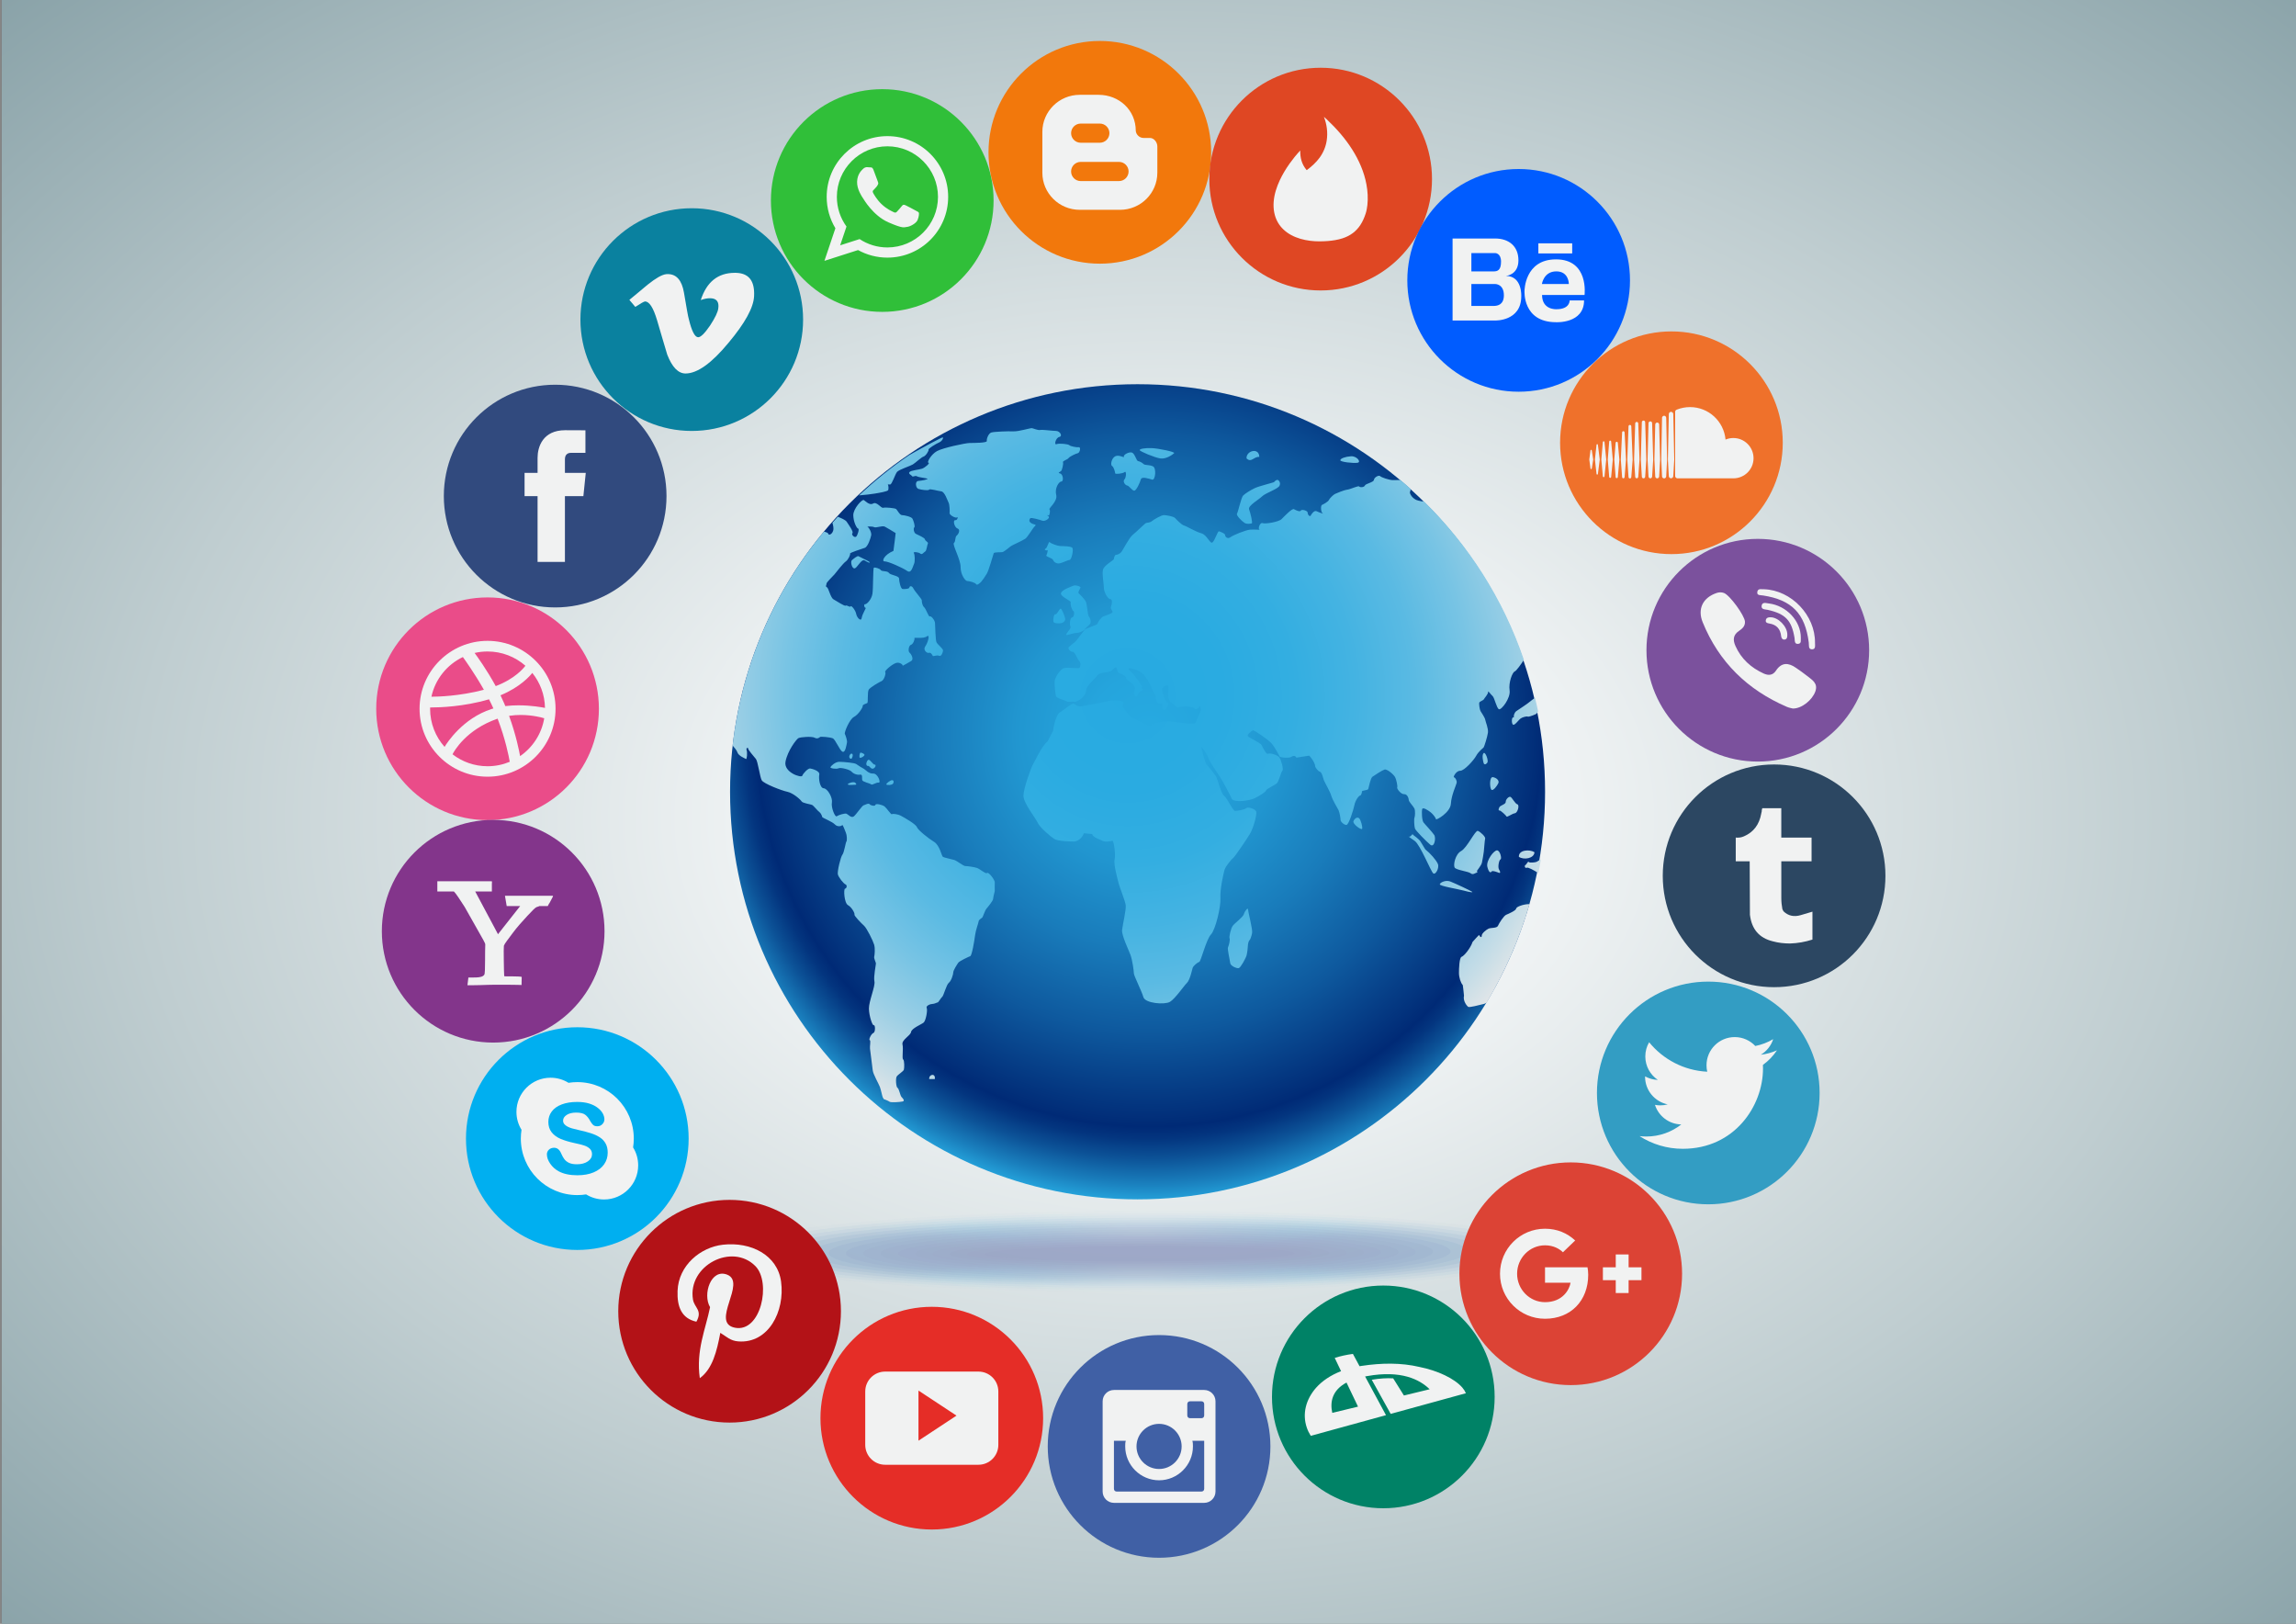 <?xml version='1.0' encoding='utf-8'?>
<svg xmlns="http://www.w3.org/2000/svg" width="1190.6px" height="841.89px" enable-background="new 0 0 1190.55 841.89" version="1.1" viewBox="0 0 1190.55 841.89">
			<rect x="0" y="0" width="1190.55" height="841.89" fill="#808080" stroke="none"/>
			<radialGradient id="ad" cx="653.09" cy="502.41" r="439.64" gradientTransform="matrix(2.379 0 0 1.689 -949.96 -424.4)" gradientUnits="userSpaceOnUse">
			<stop stop-color="#fff" offset=".067"/>
			<stop stop-color="#EDF1F2" offset=".214"/>
			<stop stop-color="#BFCDD0" offset=".51"/>
			<stop stop-color="#76939A" offset=".923"/>
			<stop stop-color="#67878F" offset="1"/>
		</radialGradient>
		<rect x=".87" y="-2.653" width="1189.7" height="844.54" fill="url(#ad)"/>
		<g opacity=".3">
				<radialGradient id="ae" cx="590.59" cy="653.61" r="157.65" gradientTransform="matrix(1.007 .002 .002 1.604 -5.008 -400.72)" gradientUnits="userSpaceOnUse">
				<stop stop-color="#A4DCF3" offset="0"/>
				<stop stop-color="#27AAE1" offset=".709"/>
				<stop stop-color="#1C75BC" offset="1"/>
			</radialGradient>
			<radialGradient id="af" cx="590.2" cy="653.17" r="151.41" gradientTransform="matrix(1.007 .002 .002 1.566 -4.315 -375.25)" gradientUnits="userSpaceOnUse">
				<stop stop-color="#9AD0EC" offset="0"/>
				<stop stop-color="#25A1DB" offset=".709"/>
				<stop stop-color="#1B6FB8" offset="1"/>
			</radialGradient>
			<path d="m806.01 648.15c0.034 11.612-96.249 21.295-215.06 21.628-118.82 0.329-215.16-8.812-215.19-20.43-0.031-11.605 96.257-21.291 215.07-21.623 118.81-0.33 215.15 8.815 215.18 20.425z" fill="url(#af)" opacity=".062"/>
				<radialGradient id="ag" cx="590.62" cy="653.25" r="145.16" gradientTransform="matrix(1.006 .002 .002 1.528 -4.381 -350.54)" gradientUnits="userSpaceOnUse">
				<stop stop-color="#90C3E4" offset="0"/>
				<stop stop-color="#2398D4" offset=".709"/>
				<stop stop-color="#1969B4" offset="1"/>
			</radialGradient>
			<path d="m797.03 648.26c0.033 10.988-92.232 20.153-206.09 20.474-113.86 0.314-206.18-8.332-206.21-19.325-0.029-10.982 92.24-20.15 206.1-20.469 113.86-0.317 206.17 8.333 206.2 19.32z" fill="url(#ag)" opacity=".125"/>
				<radialGradient id="ah" cx="590.23" cy="652.78" r="138.9" gradientTransform="matrix(1.006 .001 .001 1.491 -3.687 -325.06)" gradientUnits="userSpaceOnUse">
				<stop stop-color="#86B7DD" offset="0"/>
				<stop stop-color="#218ECE" offset=".709"/>
				<stop stop-color="#1863B0" offset="1"/>
			</radialGradient>
			<path d="m788.05 648.37c0.032 10.365-88.216 19.014-197.11 19.32-108.9 0.3-197.2-7.852-197.23-18.221-0.027-10.358 88.223-19.01 197.12-19.313 108.9-0.303 197.19 7.853 197.22 18.214z" fill="url(#ah)" opacity=".188"/>
				<radialGradient id="ai" cx="590.66" cy="652.85" r="132.65" gradientTransform="matrix(1.005 .001 .001 1.453 -3.752 -300.35)" gradientUnits="userSpaceOnUse">
				<stop stop-color="#7CABD5" offset="0"/>
				<stop stop-color="#1F85C8" offset=".709"/>
				<stop stop-color="#165EAC" offset="1"/>
			</radialGradient>
			<path d="m779.07 648.48c0.029 9.741-84.201 17.872-188.14 18.165-103.94 0.287-188.22-7.371-188.24-17.115-0.026-9.735 84.206-17.869 188.14-18.16 103.94-0.289 188.21 7.373 188.24 17.11z" fill="url(#ai)" opacity=".25"/>
				<radialGradient id="aj" cx="590.27" cy="652.34" r="126.37" gradientTransform="matrix(1.005 .001 .001 1.415 -3.058 -274.87)" gradientUnits="userSpaceOnUse">
				<stop stop-color="#729ECE" offset="0"/>
				<stop stop-color="#1C7CC1" offset=".709"/>
				<stop stop-color="#1558A8" offset="1"/>
			</radialGradient>
			<path d="m770.1 648.59c0.028 9.116-80.184 16.731-179.16 17.01-98.98 0.273-179.24-6.891-179.26-16.01-0.025-9.112 80.188-16.729 179.17-17.006 98.976-0.275 179.23 6.893 179.26 16.006z" fill="url(#aj)" opacity=".312"/>
				<radialGradient id="ak" cx="590.69" cy="652.41" r="120.11" gradientTransform="matrix(1.004 .001 .001 1.377 -3.124 -250.17)" gradientUnits="userSpaceOnUse">
				<stop stop-color="#6892C6" offset="0"/>
				<stop stop-color="#1A73BB" offset=".709"/>
				<stop stop-color="#1352A4" offset="1"/>
			</radialGradient>
			<path d="m761.12 648.7c0.027 8.493-76.167 15.592-170.19 15.856-94.021 0.26-170.26-6.41-170.28-14.906-0.023-8.487 76.172-15.587 170.19-15.85 94.019-0.261 170.25 6.411 170.27 14.9z" fill="url(#ak)" opacity=".375"/>
				<radialGradient id="al" cx="590.3" cy="651.86" r="113.82" gradientTransform="matrix(1.004 .001 .001 1.34 -2.43 -224.69)" gradientUnits="userSpaceOnUse">
				<stop stop-color="#5E86BF" offset="0"/>
				<stop stop-color="#186AB5" offset=".709"/>
				<stop stop-color="#124CA0" offset="1"/>
			</radialGradient>
			<path d="m752.14 648.81c0.025 7.87-72.152 14.45-161.21 14.702-89.062 0.246-161.28-5.93-161.3-13.802-0.021-7.864 72.154-14.446 161.22-14.695 89.058-0.248 161.27 5.929 161.29 13.795z" fill="url(#al)" opacity=".438"/>
				<radialGradient id="t" cx="590.75" cy="652.55" r="107.53" gradientTransform="matrix(1.004 8e-4 8e-4 1.302 -2.513 -200.74)" gradientUnits="userSpaceOnUse">
				<stop stop-color="#557AB8" offset="0"/>
				<stop stop-color="#1661AF" offset=".709"/>
				<stop stop-color="#11469C" offset="1"/>
			</radialGradient>
			<path d="m743.16 648.92c0.024 7.245-68.135 13.31-152.24 13.547-84.102 0.232-152.29-5.449-152.31-12.696-0.02-7.241 68.137-13.306 152.24-13.541 84.1-0.235 152.29 5.449 152.31 12.69z" fill="url(#t)" opacity=".5"/>
				<radialGradient id="u" cx="591.17" cy="651.97" r="101.24" gradientTransform="matrix(1.003 7e-4 7e-4 1.264 -2.58 -175.26)" gradientUnits="userSpaceOnUse">
				<stop stop-color="#4B6DB0" offset="0"/>
				<stop stop-color="#1457A8" offset=".709"/>
				<stop stop-color="#0F4098" offset="1"/>
			</radialGradient>
			<path d="m734.18 649.03c0.022 6.621-64.119 12.169-143.26 12.392-79.143 0.219-143.31-4.969-143.33-11.591-0.02-6.618 64.12-12.165 143.26-12.387 79.141-0.22 143.31 4.969 143.33 11.586z" fill="url(#u)" opacity=".562"/>
				<radialGradient id="v" cx="590.78" cy="652.04" r="94.928" gradientTransform="matrix(1.003 6e-4 6e-4 1.226 -1.885 -150.56)" gradientUnits="userSpaceOnUse">
				<stop stop-color="#4161A9" offset="0"/>
				<stop stop-color="#124EA2" offset=".709"/>
				<stop stop-color="#0E3A94" offset="1"/>
			</radialGradient>
			<path d="m725.2 649.14c0.021 5.996-60.102 11.027-134.28 11.237-74.184 0.205-134.33-4.488-134.35-10.486-0.017-5.995 60.103-11.024 134.29-11.231 74.182-0.208 134.33 4.486 134.35 10.48z" fill="url(#v)" opacity=".625"/>
				<radialGradient id="w" cx="591.2" cy="651.4" r="88.623" gradientTransform="matrix(1.002 5e-4 5e-4 1.189 -1.95 -125.08)" gradientUnits="userSpaceOnUse">
				<stop stop-color="#3755A1" offset="0"/>
				<stop stop-color="#10459C" offset=".709"/>
				<stop stop-color="#0C3490" offset="1"/>
			</radialGradient>
			<path d="m716.22 649.25c0.02 5.374-56.086 9.888-125.31 10.084-69.224 0.191-125.35-4.008-125.37-9.383-0.015-5.37 56.086-9.883 125.31-10.077 69.223-0.193 125.35 4.007 125.36 9.376z" fill="url(#w)" opacity=".688"/>
				<radialGradient id="x" cx="590.81" cy="651.46" r="82.301" gradientTransform="matrix(1.002 4e-4 4e-4 1.151 -1.257 -100.37)" gradientUnits="userSpaceOnUse">
				<stop stop-color="#2D489A" offset="0"/>
				<stop stop-color="#0E3C95" offset=".709"/>
				<stop stop-color="#0B2F8C" offset="1"/>
			</radialGradient>
			<path d="m707.24 649.36c0.019 4.749-52.069 8.747-116.34 8.929-64.265 0.178-116.37-3.527-116.38-8.277-0.014-4.747 52.069-8.742 116.34-8.922 64.265-0.18 116.37 3.525 116.38 8.27z" fill="url(#x)" opacity=".75"/>
				<radialGradient id="y" cx="591.24" cy="650.76" r="75.98" gradientTransform="matrix(1.001 3e-4 3e-4 1.113 -1.322 -74.891)" gradientUnits="userSpaceOnUse">
				<stop stop-color="#233C92" offset="0"/>
				<stop stop-color="#0B338F" offset=".709"/>
				<stop stop-color="#092988" offset="1"/>
			</radialGradient>
			<path d="m698.26 649.47c0.017 4.125-48.053 7.605-107.36 7.773-59.306 0.164-107.39-3.047-107.4-7.172-0.013-4.124 48.051-7.602 107.36-7.768 59.305-0.165 107.39 3.046 107.4 7.167z" fill="url(#y)" opacity=".812"/>
				<radialGradient id="z" cx="590.84" cy="650.79" r="69.643" gradientTransform="matrix(1.001 2e-4 2e-4 1.075 -.628 -50.186)" gradientUnits="userSpaceOnUse">
				<stop stop-color="#19308B" offset="0"/>
				<stop stop-color="#092989" offset=".709"/>
				<stop stop-color="#082384" offset="1"/>
			</radialGradient>
			<path d="m689.28 649.58c0.014 3.502-44.037 6.466-98.385 6.62-54.346 0.15-98.412-2.566-98.42-6.067-0.011-3.5 44.034-6.461 98.385-6.613 54.346-0.153 98.41 2.564 98.42 6.06z" fill="url(#z)" opacity=".875"/>
				<radialGradient id="aa" cx="591.27" cy="650.02" r="63.306" gradientTransform="matrix(1 1e-4 1e-4 1.038 -.694 -24.705)" gradientUnits="userSpaceOnUse">
				<stop stop-color="#0F2383" offset="0"/>
				<stop stop-color="#072082" offset=".709"/>
				<stop stop-color="#061D80" offset="1"/>
			</radialGradient>
			<path d="m680.3 649.69c0.013 2.878-40.021 5.325-89.409 5.466-49.387 0.137-89.432-2.086-89.438-4.963-9e-3 -2.877 40.017-5.32 89.409-5.459 49.386-0.138 89.43 2.084 89.438 4.956z" fill="url(#aa)" opacity=".938"/>
			<path d="m671.32 649.8c0.012 2.254-36.004 4.184-80.434 4.311-44.428 0.123-80.451-1.605-80.455-3.857-8e-3 -2.254 36-4.18 80.433-4.305 44.428-0.126 80.45 1.603 80.456 3.851z" fill="#05177C"/>
		</g>
					<radialGradient id="ab" cx="595.97" cy="380.28" r="244.52" gradientUnits="userSpaceOnUse">
						<stop stop-color="#27AAE1" offset="0"/>
						<stop stop-color="#25A5DD" offset=".126"/>
						<stop stop-color="#2196D0" offset=".281"/>
						<stop stop-color="#197CBB" offset=".452"/>
						<stop stop-color="#0E599E" offset=".634"/>
						<stop stop-color="#012D78" offset=".823"/>
						<stop stop-color="#002A76" offset=".834"/>
						<stop stop-color="#03357F" offset=".859"/>
						<stop stop-color="#0C5297" offset=".901"/>
						<stop stop-color="#1A80BE" offset=".956"/>
						<stop stop-color="#27AAE1" offset="1"/>
					</radialGradient>
					<path d="m801.18 410.52c0 116.71-94.609 211.31-211.32 211.31-116.7 0-211.31-94.607-211.31-211.31 0-116.71 94.609-211.32 211.31-211.32 116.71 0 211.32 94.609 211.32 211.32z" fill="url(#ab)"/>
					<radialGradient id="ac" cx="584.75" cy="360.75" r="247.82" gradientUnits="userSpaceOnUse">
						<stop stop-color="#27AAE1" offset="0"/>
						<stop stop-color="#2AABE1" offset=".199"/>
						<stop stop-color="#33AEE1" offset=".347"/>
						<stop stop-color="#44B3E2" offset=".478"/>
						<stop stop-color="#5ABAE3" offset=".6"/>
						<stop stop-color="#78C4E4" offset=".715"/>
						<stop stop-color="#9CCFE5" offset=".826"/>
						<stop stop-color="#C6DDE7" offset=".93"/>
						<stop stop-color="#E6E7E8" offset="1"/>
					</radialGradient>
					<path d="m792.66 468.76c-2.793 0.064-6.424 1.379-6.479 2.33-0.049 0.961-3.891 2.68-5.162 3.193-1.27 0.516-3.73 4.443-4.279 5.732-0.531 1.297-3.67 0.906-4.84 1.436-1.146 0.508-3.543 2.432-3.561 3.598-6e-3 1.143-0.652 1.025-1.434-0.297l-1.525 1.609c-1.801 2.006-1.801 2.006-1.801 2.006-1.047 3.258-4.484 7.355-5.67 7.707-1.188 0.326-1.389 6.047-1.389 8.338 0 2.312 0.887 5.148 1.986 6.318l0.24 1.824 0.395 3.645c-0.635 2.807 1.502 5.322 2.133 5.818 0.611 0.475 5.85-0.943 7.85-1.428 0.838-0.193 0.737-0.207 1.722-0.699 9.357-15.66 17.133-33.09 22.217-51.02-0.388-0.073-0.055-0.128-0.403-0.11zm-349.58 5.426c-0.291 0.566 3.484 4.457 4.961 5.771 1.461 1.34 4.576 7.684 5.211 9.771 0.631 2.088 0.26 5.498 0.051 6.303-0.193 0.803 0.709 2.562 0.871 3.299 0.121 0.73-1.309 6.961-0.758 9.469 0.549 2.5-2.93 10.322-2.857 14.195 0.09 3.885 1.84 8.943 2.551 8.564 0.701-0.373 0.951 3.535-0.234 3.998-1.186 0.479-2.559 3.557-1.896 3.725 0.662 0.162-0.049 3.203 0.137 4.428 0.178 1.223 1.211 9.285 1.428 11.285 0.227 2.01 3.092 6.906 3.705 8.562 0.596 1.672 1.209 4.811 1.443 5.285 0.234 0.49 0.525 0.98 0.557 1.002 0.055 0.014 2.363 0.873 3.025 1.379 0.688 0.5 5.213 0.189 6.695-0.119 1.486-0.303 0.121-1.654-0.539-2.385-0.67-0.742-1.26-4.318-2.033-4.689-0.768-0.348-1.09-4.912-0.42-5.914 0.68-1.014 3.391-2.621 3.688-3.467 0.275-0.848 0.363-4.816-0.355-5.365-0.734-0.543 0.219-5.363-0.34-7.756-0.539-2.387 4.156-4.566 4.439-6.463 0.266-1.895 5.357-3.938 6.518-4.881 1.146-0.957 2.148-6.383 1.6-7.564-0.559-1.158 1.887-2.111 2.977-2.111 1.072 0 2.291-0.775 2.711-0.775 0.412-0.014 1.701-2.414 2.396-2.967 0.701-0.557 2.137-6.293 3.398-7.232 1.264-0.947 2.305-4.408 2.305-5.436 0-1.008 1.938-4.037 2.574-4.945 0.629-0.91 5.383-3.088 6.238-3.43 0.846-0.354 2.137-7.988 2.469-10.732 0.33-2.736 1.758-6.404 1.863-7.299 0.088-0.91 1.613-1.676 1.889-1.963 0.291-0.285 1.426-3.783 2.152-4.588 0.727-0.799 3.357-4.125 3.42-4.879 0.059-0.746 0.455-2.646 0.898-4.242l-0.018-1.861 0.023-2.977c-0.838-2.301-3.387-5.182-4.033-4.543-0.652 0.629-3.598-2.037-5.09-2.605-1.51-0.549-5.246-1.018-6.197-1.018-0.943 0-4.219-2.68-5.688-3.15-1.461-0.449-5.197-1.166-5.891-1.607-0.678-0.438-1.598-6-4.615-7.812-3.008-1.828-8.285-6.066-8.875-7.635-0.58-1.549-6.357-4.822-8.166-5.803-1.775-0.988-4.486-1.225-4.816-0.861-0.355 0.332-2.582-3.023-3.719-3.982-1.162-0.93-4.625-1.725-4.785-0.877-0.16 0.854-2.453 0.408-3.002-0.322-0.531-0.715-2.322 0.293-3.162 0.576-0.83 0.262-3.719 4.656-5.027 5.721-1.338 1.043-2.912-0.977-3.783-1.365-0.873-0.369-4.188 0.662-5.1 1.309-0.904 0.635-3-4.656-2.5-7.096 0.475-2.438-2.186-7.287-4.262-7.412-2.041-0.113-2.693-5.221-2.283-7.096 0.412-1.875-3.719-3.049-4.752-3.176-1.057-0.145-3.623 2.51-4.059 3.775-0.443 1.268-9.812-1.727-8.697-7.348 1.082-5.612 5.527-11.427 6.633-12.116 1.105-0.672 7.123-1.021 8.455-0.266 1.34 0.774 2.541-0.012 2.768-0.351 0.217-0.347 5.131 0.06 6.607 0.657 1.453 0.592 3.559 6.264 5.076 6.958 1.531 0.711 2.08-3.661 2.322-4.72 0.252-1.064-0.742-3.76-1.105-4.518-0.379-0.759 2.438-7.638 4.746-8.803 2.273-1.182 4.703-5.007 4.525-5.684-0.211-0.67 1.824-1.202 2.363-1.496 0.559-0.271-0.072-5.839 0.824-7.049 0.92-1.199 5.221-3.748 6.584-4.324 1.361-0.577 2.389-4.091 1.904-4.697-0.5-0.629 3.518-4.053 5.605-4.715 2.09-0.638 3.898 1.206 3.381 1.492 0.412-0.234 3.293-1.727 4.52-2.529 1.434-0.947 0.025-3.554-0.904-4.328-0.912-0.747-0.363-3.769 0.742-4.047 1.115-0.271 2.09-2.88 1.791-3.441-0.299-0.577 4.6 0.452 6.463-0.936 1.832-1.381 0.533 3.316-0.84 5.208-1.346 1.894 1 3.684 1.881 3.329 0.871-0.372 1.801 0.996 1.984 1.532 0.178 0.527 2.059-0.554 3.285-0.017 1.24 0.544 1.961-1.693 2.072-2.711 0.082-1.032-2.953-3.157-3.428-4.389-0.469-1.231-0.678-8.407-0.734-9.884-0.072-1.47-2.041-3.853-2.678-3.425-0.631 0.403-1.932-3.82-2.945-4.736-1.043-0.916-1.26-2.945-1.229-3.623 0.049-0.686-3.469-4.361-4.314-6.062-0.84-1.699-2.025-1.356-2.105-0.582-0.09 0.783-2.527 0.888-3.535 0.795-1.01-0.093-1.832-3.974-1.832-5.442 0-1.465-4.527-1.714-5.275-2.904-0.744-1.174-3.697-0.621-4.172-1.437-0.484-0.814-3.098-1.569-3.598-1.271-0.541 0.311-0.283 10.841-0.783 13.68-0.502 2.845-2.906 5.342-3.793 5.269-0.863-0.06-0.346 2.025 0.258 1.836 0.623-0.186-1.703 3.106-2.008 5.26-0.307 2.151-2.494-0.092-2.85-2.049-0.363-1.956-2.5-4.606-2.904-3.933-0.41 0.661-1.879-0.799-2.525-0.388-0.629 0.424-4.68-2.348-6.311-3.243-1.629-0.863-2.547-5.883-3.477-6.317-0.951-0.452-0.152-1.045-0.193-1.812-0.023-0.755 3.162-3.675 4.133-4.821 0.959-1.173 4.461-5.721 5.848-6.696 1.395-0.988 2.477-3.59 2.244-4.083-0.242-0.459 5.938-2.396 7.615-2.977 1.664-0.573 3.123-5.245 3.348-6.583 0.227-1.349-1.055-3.882-1.822-4.217-0.789-0.331 2.332-0.448 3.357 0.072 1.039 0.504 4.227-0.948 5.494-0.278 1.242 0.661 3.801 2.175 5.639 3.34l-0.395 3.43-0.75 5.809c-4.873 2.021-6.279 5.508-4.576 5.436 1.711-0.086 9.49 3.368 11.691 4.945 2.195 1.572 2.889-2.279 3.533-3.57 0.654-1.259 0.445-4.993-0.078-5.733-0.533-0.741 2.539-0.479 3.404 0.348 0.863 0.822 1.871-0.851 2.541-1.146 0.66-0.303 0.982-3.495 1.355-4.135 0.34-0.658-1.461-1.309-1.518-2.098-0.057-0.815-3.559-2.324-4.688-2.872-1.146-0.545-1.404-2.954-0.848-3.369 0.557-0.424-0.387-3.494-0.951-4.507-0.541-1.017-4.211-1.839-5.43-1.839-1.211 0-2.469-2.825-3.172-3.241-0.701-0.398-5.396-0.915-6.543-0.575-1.162 0.338-3.291-3.324-5.246-2.207-1.959 1.114-3.969-1.312-4.855-1.799-0.895-0.48-5.471 4.441-5.438 7.891 0.055 3.474 1.791 6.813 2.508 6.911 0.719 0.101-0.168 3.224-0.967 4.118-0.791 0.883-2.719-0.94-1.986-1.73 0.711-0.779-1.992-4.405-2.928-5.874-0.67-1.065-3.049-2.013-4.664-2.654-0.951 1.024-1.871 2.069-2.783 3.118 0.355 1.259 0.773 2.893 0.371 4.135-0.678 2.111-2.445 2.433-2.549 1.518-0.049-0.404-1.223-0.913-2.27-1.049-25.969 31.234-42.445 69.072-47.328 110.86 1.025 1.169 2.18 2.551 2.486 3.542 0.588 1.856 3.816 3.086 4.43 3.456 0.588 0.369 0.805-3.558 0.369-4.586-0.41-1.017 0.791-1.63 0.76-0.88-0.025 0.756 3.049 4.208 4.051 5.466 1.016 1.243 2.057 9.329 3.025 11.053 0.961 1.732 10.279 5.331 13.289 5.958 2.992 0.637 6.777 3.99 7.373 4.959 0.572 0.971 4.559 1.461 5.416 1.842 0.871 0.404 2.902 3.104 3.758 3.658 0.84 0.57 1.518 2.172 1.518 2.604 0 0.428 5.26 2.418 6.535 3.824 1.275 1.408 3.389 1.023 3.785 0.432 0.402-0.596 1.434 2.801 1.982 3.965 0.533 1.176 0.67 4.053 0.25 4.516-0.41 0.443-1.16 5.744-2.064 6.803-0.895 1.062-2.758 8.758-2.355 10.268 0.412 1.531 2.873 4.664 3.945 5.137 1.057 0.467 0.605 2.109-0.227 2.225-0.846 0.102-0.451 7.453 1.525 8.547 1.988 1.073 3.652 4.325 3.361 4.894zm24.916-128.96l0.014-9e-3c-0.071 0.033-0.08 0.041-0.014 9e-3zm-14.469-89.3c2.533-0.42 6.746-1.122 7.045-1.836 0.201-0.585 0.232-2.328-0.242-2.933 0.402 0.027 0.871 0.04 1.227 0.04 0.959 0 2.566-5.268 3.574-6.503 1.016-1.234 6.809-3.046 8.189-3.877 1.387-0.847 4.406-3.748 5.559-4.087 1.17-0.351 2.855-3.053 2.598-3.606-0.25-0.531 3.922-3.075 5.52-3.743 1.572-0.673 2.404-2.534 1.805-2.606-0.377-0.053-9.221 4.574-17.32 9.165-9.248 6.277-17.928 13.293-26.055 20.918 2.526-0.186 6.446-0.65 8.1-0.932zm153.12 263.51c2.711-1.596 7.318-8.408 8.826-9.834 1.516-1.439 2.613-6.588 2.938-7.715 0.297-1.129 2.605-2.951 3.467-3.193 0.85-0.244 3.607-11.662 6.014-14.152 2.402-2.498 5.236-14.561 4.936-18.912-0.307-4.326 1.551-12.6 2.115-14.588 0.58-1.984 3.598-5.52 4.543-6.248 0.926-0.74 6.744-9.348 8.631-12.43 1.857-3.092 3.648-9.871 3.293-11.459-0.354-1.594-4.414-2.697-5.17-1.916-0.752 0.789-4.568 1.434-5.787 1.434-1.217 0-4.018-6.535-5.752-7.883-1.727-1.336-3.291-8.825-4.293-10.241-1-1.416-3.793-5.002-4.67-5.82-0.873-0.816-2.6-7.854-2.801-8.943-0.186-1.078 3.268 3.782 3.59 5.352 0.332 1.585 4.809 7.962 6.197 10.105 1.389 2.156 5.051 8.985 5.979 11.131 0.936 2.125 9.078 1.053 11.717-0.188 2.645-1.258 5.93-3.367 6.059-4.1 0.113-0.742 4.332-2.677 5.492-3.608 1.172-0.938 2.213-5.834 2.973-6.611 0.766-0.803-0.615-5.467-1.494-6.855-0.871-1.391-5.1-2.501-5.939-1.957-0.863 0.547-2.678-3.13-3.332-4.479-0.645-1.358-6.814-3.809-7.178-4.729-0.33-0.945 2.117-2.623 2.625-2.938 0.508-0.326 8.176 4.88 9.895 6.957 1.695 2.077 3.656 5.895 3.994 6.567 0.299 0.658 5.01 1.001 6.059 0.23 1.041-0.775 2.252-0.569 2.662 0.428l1.477-0.262c5.156-0.795 5.156-0.795 5.156-0.795 2.445 2.638 3.146 4.93 3.09 5.461-0.047 0.506 1.492 2.654 2.494 2.885 1 0.23 1.734 3.605 2.041 4.441 0.291 0.834 3.236 5.881 3.832 8.014 0.605 2.121 3.115 6.266 3.719 7.381 0.582 1.111 1.09 4.328 1.09 5.203 0 0.879 1.881 2.613 3.057 2.527 1.164-0.072 3.535-7.465 4.094-10.215 0.531-2.748 2.436-5.014 2.969-5.014 0.549 0 0.975-1.547 0.975-2.135 0-0.574 2.986-0.518 3.26-1.268 0.252-0.752 1.139-5.631 2.203-6.375 1.074-0.742 4.85-3.223 6.188-3.686 1.316-0.457 4.705 2.469 5.471 3.832 0.752 1.359 1.438 4.84 1.146 5.403-0.281 0.572 1.783 3.568 3.607 3.512 1.789-0.051 2.363 2.293 2.41 3.137 0.082 0.846 2.455 3.266 2.93 4.35 0.461 1.082 0.332 4.029 0.016 4.699-0.33 0.67-0.111 4.533 0.236 5.623 0.346 1.072 5.904 6.709 7.979 8.418 2.09 1.705 3.066-3.475 1.994-5.094-1.059-1.611-4.682-5.373-5.537-6.486-0.855-1.131-1-5.633-0.678-6.881 0.309-1.27 3.172 0.691 4.357 1.6 1.186 0.916 2.744 2.941 2.785 3.625 0.041 0.668 7.486-3.5 7.736-8.031 0.273-4.52 2.744-9.622 2.986-10.807 0.248-1.197-0.734-2.838-1.359-2.881-0.635-0.062 1.107-3.453 3.189-3.4 2.09 0.068 7.115-5.536 8.301-7.75 1.188-2.223 3.584-4.049 3.852-4.331 0.289-0.259 1.961-5.515 2.252-7.69 0.281-2.171-1.23-5.562-1.406-6.688-0.178-1.118-1.977-3.703-2.453-4.519-0.451-0.807-0.895-3.852-0.605-4.422 0.266-0.557 2.154-1.165 2.348-1.666 0.211-0.52 2.357-2.812 2.203-3.82-0.16-1.02 1.34 1.307 2.324 2.143 0.984 0.839 2.051 6.234 3.283 6.831 1.201 0.592 6.148-5.722 5.535-9.796-0.605-4.082 1.436-9.295 2.625-9.764 0.9-0.35 3.227-3.646 4.807-6.014-10.773-31.665-28.634-59.476-51.886-82.234-0.275 0.021-0.808 0.085-1.065 0.033-1.809-0.392-1.809-0.392-1.809-0.392-3.043-0.646-4.809-3.894-4.293-4.644 0.178-0.237 0.363-0.878 0.209-1.527-1.686-1.525-3.478-3.028-5.245-4.496-1.426-0.044-3.114 0.102-3.991 0.058-1.824-0.065-5.77-1.36-6.473-2.066-0.717-0.702-3.098 0.621-3.227 1.937-0.16 1.319-4.309 1.924-4.686 2.929-0.422 0.992-2.551 1.069-2.963 0.501-0.41-0.557-4.26 1.355-6.172 1.642-1.912 0.266-5.471 1.819-6.326 2.198-0.855 0.375-2.881 2.36-3.211 3.176-0.324 0.826-2.783 2.198-3.566 2.518-0.799 0.31-0.637 3.881 0.387 4.389 1.01 0.492-1.896-0.432-3.172-1.098-1.299-0.634-2.711 1.53-3.105 2.279-0.412 0.742-1.582-0.452-1.533-1.508 0.041-1.082-3.17-1.938-3.59-1.086-0.438 0.853-2.654-0.278-3.574-0.763-0.928-0.492-4.906 3.667-6.383 5.165-1.477 1.483-8.543 2.642-9.867 2.081-1.324-0.553-2.621 3.126-1.492 3.381 1.113 0.218-2.873-0.19-5.061 0.015-2.201 0.219-8.582 2.771-10.1 3.906-1.541 1.137-2.76-0.251-2.76-1.125 0-0.872-2.43-1.68-3.156-1.926-0.709-0.241-2.137 4.777-3.395 5.742-1.268 0.983-2.791-3.918-5.77-4.721-2.977-0.803-7.633-3.684-8.963-4.022-1.309-0.351-3.971-3.135-4.721-3.938-0.75-0.807-4.559-1.468-5.777-1.468-1.227 0-5.172 2.263-6.221 3.146-1.09 0.896-2.662 0.718-3.188 1.04-0.525 0.314-4.994 4.688-6.713 6.053-1.732 1.367-4.76 7.252-5.729 8.661-1.006 1.399-2.412 1.661-2.994 1.702-0.58 0.027-1.055 1.598-1.055 2.17 0 0.586-5.125 3.248-5.656 5.575-0.543 2.319 0.498 7.633 0.498 9.525 0 1.887 1.906 5.631 3.324 5.695 1.412 0.068 0.678 3.207 0.301 4.087-0.371 0.888 0.895 1.848 0.854 2.599-0.033 0.754-3.59 1.803-4.686 2.23-1.115 0.403-2.881 2.889-3.123 3.808-0.193 0.815-5.709 2.15-6.84 3.232 0.277-0.783 2.764-2.627 3.07-3.232 0.654-1.237-0.25-3.404-0.781-3.849-0.541-0.451-0.791-6.611-1.654-7.922-0.863-1.332-3.02-3.567-3.551-4.002-0.533-0.425 0.626-2.203 0.933-2.893 0.314-0.682-2.844-1.526-3.717-1.014-0.465 0.265-6.14 2.056-6.42 3.987-0.245 1.688 5.237 3.785 5.068 4.562-0.355 1.666 0.94 4.547 1.474 4.66 0.508 0.129 0.371 3.13-0.742 3.223-1.121 0.113-1.439 3.729-0.867 4.729 0.574 1.001-1.938 2.938-2.158 4.183-0.138 0.779 3.141-0.805 5.408-0.87 2.252-0.057 4.484-1.932 4.25-1.75-0.242 0.19-3.648 4.681-4.381 5.646-0.727 0.964-3.494 2.828-4.035 3.578-0.533 0.735 0.912 2.385 2.09 2.308 1.17-0.069 2.5 4.054 3.422 4.813 0.91 0.775 0.57 2.904 0.184 3.497-0.428 0.576-5.93-0.396-8.02 0.121-2.105 0.517-4.752 4.95-4.93 6.615-0.193 1.682 0.338 6.483 0.623 7.815 0.256 1.318 4.645 2.157 5.525 2.806 0.912 0.639 2.77-0.101 3.657 0.304 0.848 0.42 6.128-1.701 6.582-6.3 0.22-2.23 5.027-6.142 5.955-7.623 0.928-1.466 5.752-1.297 6.938-2.076 1.188-0.754 2.506-3.244 3.078-0.816 0.564 2.441 1.062 1.75 2.375 2.375 2.14 1.019 2.252 1.605 2.438 2.438 0.201 0.81 2.979 2.127 3.826 3.411 0.83 1.286 0.75 1.595 0.424 2.526-0.438 1.25-0.424 2.864 0.625 3.188 1.031 0.332 1.016-1.826 2.139-2.37 1.111-0.563 1.887-1.136 1.361-1.317-0.498-0.177-0.699-1.687-0.062-1 0.631 0.681-4.029-6.58-6.125-8.25-3.688-2.938 3.09-1.556 6.617 1.372l2.436 3.418c0.477 0.613 1.1 2.478 1.516 3.163l0.576 1.009c0.475 1.193 1.98 4.022 1.98 4.913 0 0.868 0.824 3.051 1.98 2.971 1.16-0.081 1.639-0.517 1.395-0.471-0.24 0.039-0.217 3.573 0.938 3.625 1.145 0.05 2.975-3.678 1.812-3.75-1.154-0.064-2.723-4.832-2.875-6.688-0.127-1.876 2.643-2.393 3.045-2.393 0.398 0-0.055 3.846-0.014 4.733 0.014 0.879 0.498 2.625 1.047 3.875l1.195 0.904 2.672 2.058c3.83-1.134 8.979-0.266 8.777 0.524-0.211 0.784 2.215 0.319 2.402-0.952 0.178-1.251 0.938 0.687 0.938 1.569 0 0.859-2.15 4.967-2.562 6.556-0.426 1.568-9.639-0.187-13.445-0.476-3.809-0.283-9.424 1.009-9.861 2.146-0.416 1.142-6.363-2.613-9.084-3.752-2.734-1.158-4.873-5.312-5.43-5.849-0.562-0.549 0.469-1.889 0.211-2.702-0.268-0.837-6.488-1.005-8.287-0.327-1.814 0.661-11 2.085-13.354 2.617-2.055 0.465-3.29-1.179-4.323-1.365-1.033-0.178-5.737 3.982-6.979 4.536-1.275 0.549-2.857 4.862-3.543 9.604l-1.695 3.301-1.096 2.11c-3.084 2.34-6.488 10.158-7.496 11.728-0.992 1.568-5.055 12.702-5.055 16.491 0 3.783 6.564 11.922 7.5 14.131 0.936 2.215 6.648 7.105 8.551 8.283 1.914 1.143 8.117 1.299 10.15 1.297 2.025-8e-3 4.35-1.941 5.133-4.293l2.984 0.299 1.363 0.141c0.074 1.666 4.471 3 5.553 3.582 1.072 0.588 3.977 0.15 4.832-0.107 0.871-0.244 1.832 7.525 1.201 9.777-0.613 2.244 1.533 10.127 2.162 12.504 0.639 2.375 3.334 8.861 3.615 11.189 0.252 2.334-1.59 10.078-1.896 12.785-0.297 2.725 3.381 10.305 4.367 12.916 0.951 2.607 1.74 8.221 1.74 9.518 0 1.305 4.037 9.154 4.947 12.377 0.933 3.242 11.043 4.033 13.754 2.443zm174.54-96.121c0.273 0.578 2.809-1.439 4.332-1.674 1.531-0.238 2.492-4.338 1.299-4.621-1.209-0.334-2.721-3.473-3.574-3.857-0.865-0.385-2.543 1.354-2.469 2.592 0.062 1.246-2.785 1.746-3.316 2.787-0.533 1.029-0.498 1.781 0.09 1.67 0.564-0.1 3.38 2.539 3.638 3.103zm-3.123 22.239c0.758-0.283-0.09-4.326-1.664-4.666-1.596-0.324-5.971 5.33-5.146 8.59 0.84 3.244 1.76 3.049 2.211 2.359 0.453-0.682 3.066 0.439 3.84 0.705 0.76 0.248 0.76-0.535 0-1.73-0.775-1.21 9e-3 -4.981 0.759-5.258zm-8.664-3.946c0.182-1.443 0.457-5.965 0.715-6.859 0.234-0.902-2.459-3.49-3.799-3.961-1.324-0.461-5.598 8.797-8.648 10.439-3.082 1.648-4.18 7.277-3.381 8.586 0.812 1.303 7.213 1.994 8.326 2.977 1.121 0.975 2.357-0.158 3.023-0.324 0.68-0.162 0.469-0.594 0.211-0.764-0.258-0.152 2.229-2.783 2.592-4.453 0.347-1.651 0.773-4.205 0.961-5.641zm-17.389 15.412c-2.404-0.9-5.213 0.516-5.43 1.436-0.244 0.928 9.236 2.43 12.377 3.283 3.123 0.857 5.082 1.129 4.371 0.6-0.716-0.533-8.922-4.408-11.318-5.319zm19.219-61.598c0.766-1.044-1.059-6.006-1.979-4.882-0.91 1.118-0.24 3.998 0.043 5.021 0.287 0.99 1.176 0.928 1.936-0.139zm5.713 10.639c0.547-1.275-0.68-2.688-2.729-3.123-2.057-0.422-1.75 5.741-0.846 6.528 0.885 0.765 3.008-2.116 3.575-3.405zm10.648 38.176c2.451 1.723 7.924 0.928 8.096-2.387-2.412-1.587-8.305-1.318-8.096 2.387zm-1.312-75.546c-1.025 0.714-1.559 2.524-1.242 3.263-0.146-0.012-0.277-0.016-0.424-0.016-0.812 0-0.908 3.227-0.037 3.784 0.832 0.549 2.912-2.522 3.992-3.253 1.074-0.733 3.242-1.181 3.568-0.942 0.338 0.233 2.234-0.344 4.232-1.264 0.355-0.169 0.768-0.698 1.195-1.448-0.477-2.359-1.047-4.685-1.613-7.015-1.016 0.758-2.17 1.564-2.701 2.037-1.084 0.986-5.64 3.938-6.97 4.854zm-55.963 64.993s0.021 0 0.033 0.012c-0.43-0.316-0.486-0.344-0.033-0.012zm15.255 14.204c-0.889-2.01-3.824-5.391-6.518-7.533l-1.025-1.682-1.115-1.852c-1.008-2.035-4.041-3.6-4.307-4.203-0.26-0.594-1.227 1.762-2.258 1.078 0.539 0.377 1.668 1.18 3.266 2.316 2.848 2.041 8.334 15.824 9.576 16.793 1.237 0.967 3.262-2.906 2.381-4.917zm-43.712-22.274c-0.76 1.561 4.057 4.871 4.428 4.111 0.396-0.76-0.613-4.574-1.477-5.428-0.846-0.829-2.178-0.236-2.951 1.317zm-63.967 73.656c0.193 1.643 3.518 2.936 4.469 2.67 0.994-0.27 3.672-5.225 4.043-6.646 0.379-1.436 0.686-4.498 0.686-5.234 0-0.713 0.445-2.363 0.814-2.574 0.355-0.184 0.977-1.879 1.348-3.725 0.371-1.889-1.994-10.58-2.064-12.1-0.059-1.537-1.783 0.785-2.219 2.332-0.469 1.539-4.785 4.693-5.754 6.004-0.951 1.309-2.016 5.752-1.637 6.523 0.354 0.764-0.379 3.791-0.824 4.631-0.411 0.85 0.968 6.469 1.138 8.119zm-156.08 60.184h2.902c0.518-3.148-3.064-2.627-2.902 0zm77.576-327.58c-1.219 0.149-4.375-0.488-4.922-1.069-0.533-0.573-5.277-1.086-6.633-0.517-1.371 0.573-0.436-3.328 1.471-3.747 1.895-0.433 0.281-3.119-1.736-3.119-2.033-0.016-7.02-0.75-8.189-0.487-1.178 0.255-3.469-0.819-4.301-0.941-0.84-0.12-6.834 1.792-9.666 1.65-2.848-0.121-9.811 0.161-11.312 0.585-1.533 0.396-2.621 3.353-2.404 4.39 0.227 1.06-6.736 1.032-8.922 1.064-2.195 0.036-13.869 2.518-16.912 4.195-3.049 1.671-5.43 5.954-4.422 6.043 1.01 0.082-1.693 2.511-3.332 3.083-1.637 0.557-5.541 0.808-6.471 1.727-0.912 0.916 0.984 1.55 1.348 2.175 0.355 0.601 1.445-0.54 2.492 0.053 1.018 0.581 4.422 0.854 5.316 1.201 0.914 0.36-2.879 1.078-4.662 1.211-1.783 0.12-1.381 3.622 0.072 4.103 1.453 0.496 5.195 1.009 5.576 0.403 0.387-0.609 4.445 0.657 6.285 0.876 1.814 0.192 3.229 4.784 3.775 5.78 0.564 0.989 0.686 4.482 0.541 5.494-0.121 1.005 3.236 2.849 3.85 2.207 0.588-0.641 0.418 1.582-0.922 1.465-1.338-0.117-0.467 3.764 1.203 4.325 1.646 0.552 0.518 2.94-0.436 3.671-0.969 0.713-0.443 2.997-1.428 3.82-0.969 0.811 3.484 8.528 3.453 12.51-0.025 3.962 2.453 7.206 3.396 7.206 0.951 0 4.211 0.794 4.646 1.649 0.428 0.847 2.002-0.59 2.631-1.243 0.605-0.646 1.945-2.562 2.945-4.236 1.002-1.689 3.234-9.646 3.541-10.501 0.301-0.858 4.035-0.318 4.891-0.758 0.846-0.439 3.299-2.367 3.992-2.941 0.695-0.573 6.027-2.832 7.498-3.884 1.441-1.038 3.871-5.563 5-6.524 1.139-0.976-0.58-0.686-2.008-1.617-1.402-0.928-0.783-2.065-0.371-2.497 0.402-0.444 4.705 0.714 6.188 1.283 1.486 0.588 4.309-1.453 3.236-2.252-1.105-0.782-0.523-0.758 0-0.427 0.518 0.322 1.072-2.61 0.51-3.163-0.576-0.568 4.348-4.155 3.477-7.549-0.855-3.392 1.348-6.869 2.662-6.914 1.33-0.036 0.936-3.828-0.645-4.184-1.574-0.351-0.09-0.702 0.5-1.243 0.588-0.532 1.338-3.921 1-4.566-0.355-0.662 2.42-1.392 2.896-2.162 0.5-0.766 3.662-2.283 4.793-2.533 1.115-0.259 1.719-3.229 0.51-3.095zm27.578 2.766c-1.502-0.516-4.566 1.159-4.182 2.102 0.406 0.961-2.484-1.21-4.502-0.173-2.016 1.054-2.564 4.578-1.645 5.043 0.928 0.456 1.605 3.264 1.621 3.8 0.033 0.557 3.922 0.157 4.914-0.657 0.977-0.819 0.848 2.849-0.121 3.832-0.984 0.993 0.348 2.978 1.43 3.143 1.08 0.15 2.557 2.703 3.67 2.671 1.105-0.023 3-4.3 3.438-5.909 0.436-1.586 4.131-0.332 5.832 0.182 1.688 0.494 2.316-5.896 0.477-6.863-1.822-0.947-4.121-0.476-4.889-1.207-0.752-0.737-2.049-1.414-2.904-1.548-0.848-0.123-1.647-3.903-3.139-4.416zm14.789 3.063c2.986 0.415 6.342-2.033 7.068-2.735 0.742-0.686-8.27-2.525-11.701-2.634-3.428-0.104-6.203 0.358-6.146 1.04 0.056 0.663 7.785 3.893 10.779 4.329zm-54.502 80.797c-0.783-0.331-1.219 2.622-1.041 3.743 0.186 1.121 2.938 1.025 4.115 0.827 1.17-0.197 2.072-1.149 2.033-2.126-0.066-0.964-1.727-5.369-2.387-5.369-0.663 0-1.921 3.232-2.72 2.925zm8.852-34.363c-0.615-1.089-5.301-0.952-6.447-1.025-1.129-0.063-4.639-1.229-5.311-1.976-0.645-0.743-1.168 2.884-2.227 3.36-1.08 0.463 0.525 1.153 0.969 0.77 0.428-0.387-0.031 1.868-0.516 2.639-0.477 0.774 3.123 1.319 3.533 2.485 0.396 1.17 1.881 1.925 3.301 1.706 1.412-0.242 4.236-1.699 5.229-1.795 1-0.102 2.09-5.084 1.469-6.164zm98.4-26.839c1.615-1.614 8.23-3.797 8.988-5.471 0.742-1.658-0.467-3.022-1.137-3.022s-1.502 0.839-1.646 1.103c-0.17 0.281-7.77 2.064-10.094 3.187-2.355 1.121-5.051 2.86-6.025 3.856-0.984 0.988-2.592 8.524-3.164 9.376-0.557 0.843 2.525 3.913 3.896 4.771 1.373 0.835 3.252 0.396 3.785 0.234 0.523-0.169-0.711-5.431-1.412-7.267-0.734-1.822 5.206-5.134 6.809-6.767zm-8.133-19.631c2.504 2.481 3.881-1.106 6.623-0.755-0.046-5.038-6.871-3.308-6.623 0.755zm48.629 0.939c-0.08 0.928 6.914 1.678 8.965 1.314 2.039-0.351-0.43-3.545-3.422-3.352-2.969 0.198-5.471 1.114-5.543 2.038zm-253.31 51.872c-0.734 0.686-0.09 4.119 1.314 4.22 1.396 0.097 3.631-5.18 5.35-4.119 1.711 1.057 2.873 1.477 2.592 0.913-0.291-0.554-5.174-2.692-5.777-3.097-0.608-0.362-2.722 1.425-3.479 2.083zm17.894 116.17c0 0.575 3.051 0.494 3.551-0.445 0.484-0.934 0.225-1.695-0.596-1.695-0.806-1e-3 -2.955 1.55-2.955 2.14zm-13.578-5.022c1.469-0.277 0.783 2.086 1.121 2.93 0.363 0.85 3.857 1.529 4.559 2.105 0.695 0.569 2.502-1.072 3.906-0.895 1.395 0.178-0.459-4.842-2.816-4.699-2.34 0.156-4.195-2.129-4.744-2.41-0.58-0.25-3.275-1.904-4.066-2.523-0.768-0.633-6.746-1.158-8.777-1.158-2.035 0-4.27 2.072-4.576 2.746-0.33 0.686 3.221 1.146 4.221 0.605 1.016-0.529 5.752 0.602 6.721 1.742 0.972 1.13 2.984 1.835 4.451 1.557zm-6.381 5.022c0 0.575 3.08 0.211 3.814 0.232 0.758 0.016 0.727-0.49-0.057-1.113-0.772-0.621-3.757 0.291-3.757 0.881zm2.18-15.856c-0.801-0.312-1.447 0.943-1.447 1.541 0 0.589 0.445 1.081 0.977 1.081 0.55 0 1.267-2.296 0.47-2.622zm6.453 0.499c-0.275-0.597-1.59-1.076-1.979-1.076-0.402 0-0.693 1.024-0.619 2.26 0.071 1.24 2.862-0.603 2.598-1.184zm4.646 7.158c1.242-0.605 1.396-2.098 0.662-2.01-0.742 0.072-2.105-2.147-2.912-2.465-0.801-0.321-1.453 1.336-1.453 2.057 0 0.723 0.451 1.225 1 1.074 0.549-0.133 1.446 1.92 2.703 1.344zm343.95 48.363c-0.637 0.33-3.744 0.695-4.148 0.088-0.418-0.613-1.033 1.258-1.691 1.562-0.664 0.297-0.299 1.93 0.684 1.422 0.695-0.338 3.633 1.283 6.027 2.791 0.477-2.363 0.889-4.75 1.283-7.156-0.864 0.457-1.751 1.075-2.155 1.293z" fill="url(#ac)"/>
	<circle cx="287.86" cy="257.2" r="57.734" fill="#314A7E"/>
	<path d="m302.49 257.22h-9.569v34.125h-14.185v-34.125h-6.746v-12.054h6.746v-7.801c0-5.578 2.648-14.313 14.311-14.313l10.507 0.045v11.7h-7.624c-1.251 0-3.01 0.625-3.01 3.285v7.095h10.807l-1.237 12.043z" fill="#F1F2F2"/>
	<circle cx="457.47" cy="103.96" r="57.734" fill="#30BF39"/>
		<path d="m474.92 109.23c-0.789-0.433-4.668-2.526-5.395-2.821-0.727-0.296-1.259-0.45-1.826 0.335-0.563 0.782-2.175 2.536-2.661 3.055-0.491 0.521-0.962 0.569-1.753 0.136-0.786-0.433-3.347-1.379-6.314-4.233-2.311-2.22-3.826-4.912-4.264-5.734-0.442-0.823-3e-3 -1.241 0.414-1.627 0.375-0.348 0.84-0.911 1.26-1.364 0.417-0.453 0.564-0.785 0.853-1.31s0.171-1-0.015-1.41-1.646-4.426-2.254-6.062c-0.61-1.633-1.29-1.391-1.758-1.409-0.47-0.016-1.003-0.103-1.539-0.125-0.538-0.02-1.417 0.149-2.181 0.925-0.768 0.776-2.918 2.643-3.066 6.601-0.149 3.956 2.589 7.886 2.971 8.435 0.381 0.553 5.226 9.128 13.276 12.654 8.054 3.526 8.098 2.452 9.573 2.373 1.48-0.078 4.83-1.769 5.572-3.62 0.741-1.852 0.801-3.461 0.612-3.803-0.187-0.343-0.716-0.565-1.505-0.996zm-14.769 19.064c-5.323 0-10.284-1.598-14.422-4.336l-10.077 3.226 3.275-9.737c-3.14-4.322-4.992-9.633-4.992-15.373 0-14.46 11.762-26.222 26.216-26.222 14.46 0 26.222 11.761 26.222 26.222-1e-3 14.456-11.762 26.22-26.222 26.22zm0-57.718c-17.393 0-31.495 14.101-31.495 31.497 0 5.951 1.652 11.516 4.52 16.264l-5.686 16.897 17.437-5.582c4.514 2.495 9.703 3.917 15.223 3.917 17.399 0 31.5-14.103 31.5-31.497 1e-3 -17.395-14.1-31.496-31.499-31.496z" clip-rule="evenodd" fill="#F1F2F2" fill-rule="evenodd"/>
	<circle cx="570.3" cy="78.973" r="57.733" fill="#F2780C"/>
	<path d="m596.26 71.519h-3.341c-2.047 0-3.845-1.731-3.982-3.726 0-10.637-8.575-18.633-19.286-18.633h-9.773c-10.702 0-19.379 8.617-19.388 19.253v21.126c0 10.636 8.687 19.247 19.388 19.247h20.871c10.711 0 19.369-8.611 19.369-19.247v-13.649c-1e-3 -2.125-1.715-4.371-3.858-4.371zm-35.894-7.453h9.937c2.733 0 4.968 2.236 4.968 4.968 0 2.733-2.235 4.969-4.968 4.969h-9.937c-2.735 0-4.969-2.235-4.969-4.969 0-2.731 2.234-4.968 4.969-4.968zm19.875 29.812h-19.875c-2.735 0-4.969-2.236-4.969-4.968s2.234-4.97 4.969-4.97h19.875c2.732 0 4.97 2.238 4.97 4.97-1e-3 2.733-2.238 4.968-4.97 4.968z" fill="#F1F2F2"/>
		<circle cx="358.69" cy="165.7" r="57.734" fill="#0A819F"/>
			<path d="m381.63 141.46c6.26 0.167 9.381 3.713 9.412 10.67 0 0.455-0.014 0.939-0.031 1.424-0.272 5.898-4.668 13.914-13.185 24.084-8.775 10.643-16.217 15.978-22.338 16.005-3.806 0-6.974-3.256-9.507-9.774l-2.666-8.944-2.621-8.927c-1.941-6.472-4.017-9.7-6.23-9.7-0.485 0-2.167 0.942-5.047 2.821l-3.077-3.64 4.773-3.953 4.687-3.913c4.198-3.362 7.395-5.198 9.574-5.455 0.305-0.03 0.596-0.047 0.898-0.047 4.484 0 7.307 3.228 8.395 9.7 0.621 3.684 1.137 6.686 1.545 8.992 0.395 2.3 0.73 3.906 1.001 4.834 1.486 6.106 3.092 9.183 4.803 9.215 1.335 0 3.365-2.002 6.109-5.986 2.697-4.094 4.137-7.125 4.334-9.095 0.046-0.411 0.077-0.774 0.077-1.122 0-2.685-1.471-4.016-4.411-4.016-1.486 0-3.062 0.318-4.76 0.939 3.031-9.382 8.882-14.08 17.533-14.112h0.732z" fill="#F1F2F2"/>
		<circle cx="252.8" cy="367.48" r="57.734" fill="#EA4C89"/>
			<path d="m252.8 332.26c-19.442 0-35.259 15.798-35.259 35.216 0 19.416 15.817 35.213 35.259 35.213s35.261-15.797 35.261-35.213c0-19.417-15.819-35.216-35.261-35.216zm23.2 16.621c4.024 4.984 6.468 11.279 6.581 18.14-1.339-0.275-7.006-1.333-13.78-1.333-2.185 0-4.485 0.11-6.791 0.396-0.196-0.473-0.389-0.945-0.593-1.422-0.599-1.406-1.243-2.803-1.91-4.178 10.423-4.294 15.452-10.254 16.493-11.603zm-23.2-11.108c7.512 0 14.38 2.791 19.626 7.389-0.831 1.133-5.335 6.761-15.386 10.559-4.652-8.504-9.745-15.547-10.957-17.182 2.16-0.5 4.409-0.766 6.717-0.766zm-12.797 2.886c1.027 1.415 6.128 8.533 10.9 16.97-12.808 3.366-24.18 3.586-26.926 3.586h-0.291c1.972-9.088 8.112-16.641 16.317-20.556zm-16.992 26.862c0-0.245 4e-3 -0.489 0.011-0.734 0.178 2e-3 0.441 2e-3 0.782 2e-3 3.697 0 16.528-0.306 29.752-4.229 0.803 1.569 1.566 3.162 2.276 4.755-0.333 0.096-0.664 0.192-0.991 0.299-14.888 4.809-23.071 17.539-24.331 19.62-4.663-5.256-7.499-12.158-7.499-19.713zm29.789 29.749c-6.833 0-13.138-2.315-18.17-6.193 0.852-1.668 7.029-12.79 23.345-18.468 0.011-4e-3 0.021-9e-3 0.033-0.012 4.09 10.652 5.824 19.59 6.299 22.363-3.54 1.487-7.429 2.31-11.507 2.31zm16.872-5.244c-0.399-2.292-2.004-10.671-5.709-20.889 2.078-0.323 4.1-0.45 5.996-0.45 6.227 0 11.096 1.363 12.228 1.708-1.347 8.115-5.992 15.137-12.515 19.631z" fill="#F1F2F2"/>
	<circle cx="684.81" cy="92.858" r="57.734" fill="#DF4723"/>
		<path d="m686.51 60.584c0.569 0.437 1.063 0.971 1.608 1.44 4.91 4.635 9.411 9.754 13.032 15.467 3.505 5.531 6.199 11.646 7.396 18.104 0.661 3.539 0.879 7.168 0.492 10.75-0.176 1.498-0.434 2.995-0.91 4.425-0.67 2.075-1.549 4.092-2.754 5.915-1.037 1.573-2.333 2.978-3.831 4.116-1.648 1.246-3.53 2.159-5.487 2.786-2.435 0.777-4.985 1.163-7.528 1.372-3.038 0.226-6.091 0.269-9.12-0.117-3.43-0.426-6.833-1.338-9.886-2.987-2.829-1.521-5.312-3.755-6.91-6.565-1.85-3.213-2.46-7.019-2.168-10.692 0.301-3.889 1.539-7.663 3.18-11.185 1.422-3.027 3.162-5.896 5.092-8.625 1.65-2.309 3.424-4.526 5.365-6.6 0.033-0.025 0.101-0.084 0.142-0.108-0.033 1.748 0.134 3.505 0.635 5.186 0.513 1.715 1.373 3.33 2.518 4.71 0.068 0.084 0.12 0.202 0.246 0.218 2.482-1.865 4.833-3.957 6.664-6.476 1.9-2.601 3.171-5.646 3.658-8.834 0.643-4.125 0.089-8.417-1.434-12.3z" fill="#F1F2F2"/>
	<circle cx="911.49" cy="337.12" r="57.733" fill="#7B519D"/>
			<g transform="matrix(1.453 0 0 1.453 -115.18 -97.148)" fill="#F1F2F2">
				<path d="m724.22 308.07c-1.281-1.033-2.651-1.959-3.999-2.905-2.689-1.889-5.148-2.036-7.155 1.003-1.127 1.706-2.703 1.781-4.352 1.032-4.548-2.062-8.057-5.238-10.115-9.859-0.909-2.044-0.898-3.877 1.23-5.324 1.127-0.764 2.263-1.67 2.173-3.34-0.118-2.18-5.41-9.46-7.499-10.229-0.865-0.318-1.726-0.297-2.604-2e-3 -4.9 1.647-6.928 5.676-4.985 10.446 5.797 14.232 15.999 24.139 30.041 30.187 0.801 0.343 1.69 0.481 2.142 0.604 3.196 0.033 6.941-3.048 8.024-6.106 1.039-2.939-1.161-4.106-2.901-5.507z"/>
				<path d="m708.47 279.34c10.266 1.578 15.001 6.46 16.308 16.801 0.12 0.955-0.235 2.392 1.128 2.419 1.425 0.027 1.081-1.388 1.093-2.345 0.121-9.739-8.371-18.767-18.233-19.1-0.744 0.107-2.284-0.513-2.379 1.154-0.064 1.125 1.233 0.94 2.083 1.071z"/>
				<path d="m710.48 282.18c-0.988-0.119-2.29-0.585-2.521 0.786-0.241 1.439 1.211 1.292 2.145 1.501 6.342 1.418 8.548 3.725 9.592 10.015 0.153 0.917-0.149 2.344 1.408 2.107 1.156-0.175 0.74-1.399 0.836-2.114 0.05-6.038-5.124-11.534-11.46-12.295z"/>
				<path d="m711.06 287.12c-0.66 0.017-1.306 0.088-1.549 0.792-0.363 1.052 0.402 1.304 1.181 1.429 2.601 0.417 3.969 1.951 4.23 4.545 0.07 0.704 0.517 1.274 1.197 1.194 0.942-0.112 1.027-0.95 0.998-1.748 0.048-2.914-3.246-6.282-6.057-6.212z"/>
			</g>
	<circle cx="787.48" cy="145.36" r="57.734" fill="#005CFF"/>
	<g fill="#F1F2F2">
		<path d="m780.88 143.07s6.485-0.484 6.485-8.09c0-7.609-5.305-11.322-12.027-11.322h-22.123v42.515h22.123s13.501 0.426 13.501-12.552c0 0 0.589-10.551-7.959-10.551zm-17.916-11.856h12.374s3.004 0 3.004 4.425c0 4.42-1.768 5.061-3.771 5.065h-11.606v-9.49zm11.802 27.403h-11.802v-11.362h12.374s4.479-0.057 4.479 5.838c0 4.92-3.277 5.472-5.051 5.524z"/>
		<rect x="797.7" y="126.16" width="17.544" height="5.234"/>
		<path d="m806.85 134.47c-16.35 0-16.331 16.334-16.331 16.334s-1.122 16.249 16.335 16.249c0 0 14.546 0.835 14.546-11.305h-7.48s0.246 4.572-6.816 4.572c0 0-7.483 0.5-7.483-7.396h22.03c-1e-3 0 2.408-18.454-14.801-18.454zm-7.313 12.78s0.911-6.555 7.479-6.555c6.569 0 6.486 6.555 6.486 6.555h-13.965z"/>
	</g>
	<circle cx="866.7" cy="229.56" r="57.734" fill="#EF712B"/>
		<path d="m825.41 242.91c-0.028 0.191-0.163 0.327-0.34 0.327-0.179 0-0.315-0.136-0.341-0.332l-0.623-4.651 0.623-4.729c0.025-0.197 0.162-0.333 0.341-0.333 0.177 0 0.312 0.136 0.34 0.333l0.739 4.733-0.739 4.652zm3.166 2.826c-0.029 0.202-0.177 0.343-0.357 0.343-0.177 0-0.33-0.141-0.354-0.343l-0.837-7.482 0.837-7.65c0.023-0.196 0.177-0.343 0.354-0.343 0.181 0 0.328 0.143 0.357 0.343l0.953 7.65-0.953 7.482zm3.418 1.265c-0.025 0.244-0.208 0.417-0.426 0.417-0.227 0-0.405-0.173-0.428-0.417l-0.795-8.743 0.795-9.075c0.02-0.247 0.201-0.423 0.428-0.423 0.218 0 0.4 0.176 0.426 0.423l0.899 9.075-0.899 8.743zm3.449 0.279c-0.024 0.279-0.242 0.489-0.501 0.489-0.266 0-0.483-0.21-0.504-0.489l-0.75-9.021 0.75-9.325c0.021-0.28 0.238-0.491 0.504-0.491 0.259 0 0.477 0.211 0.501 0.491l0.851 9.325-0.851 9.021zm3.468 0.073c-0.017 0.323-0.271 0.564-0.569 0.564-0.31 0-0.552-0.241-0.573-0.564l-0.708-9.094 0.708-8.65c0.021-0.322 0.264-0.562 0.573-0.562 0.305 0 0.553 0.24 0.569 0.558l0.805 8.655-0.805 9.093zm3.504 5e-3v-5e-3c-0.021 0.358-0.304 0.642-0.646 0.642s-0.627-0.284-0.646-0.637l-0.663-9.095 0.663-14.073c0.019-0.358 0.304-0.643 0.646-0.643 0.343 0 0.626 0.285 0.646 0.637l0.75 14.079-0.75 9.095zm3.478-5e-3v-5e-3c-0.022 0.396-0.336 0.71-0.724 0.71-0.382 0-0.694-0.314-0.714-0.71l-0.624-9.036 0.624-17.293c0.02-0.396 0.332-0.71 0.714-0.71 0.388 0 0.701 0.313 0.724 0.71l0.702 17.293-0.702 9.041zm3.605-0.141v-5e-3c-0.017 0.442-0.364 0.785-0.79 0.785-0.428 0-0.772-0.343-0.79-0.779l-0.578-8.943s0.578-18.735 0.578-18.74c0.018-0.436 0.362-0.784 0.79-0.784 0.426 0 0.773 0.349 0.79 0.784l0.655 18.74-0.655 8.942zm3.586-0.059c-0.018 0.479-0.395 0.857-0.862 0.857-0.47 0-0.846-0.377-0.862-0.852l-0.541-8.889 0.541-19.367c0.017-0.481 0.393-0.857 0.862-0.857 0.468 0 0.845 0.376 0.862 0.857l0.6 19.367-0.6 8.884zm3.607-0.079v-5e-3c-0.017 0.52-0.422 0.931-0.938 0.931-0.507 0-0.921-0.412-0.931-0.926l-0.496-8.805 0.492-18.871c0.014-0.525 0.428-0.932 0.935-0.932 0.516 0 0.921 0.407 0.938 0.932l0.557 18.871-0.557 8.805zm3.639-0.052v-7e-3c-8e-3 0.564-0.455 1-1.007 1-0.556 0-0.994-0.436-1.012-0.993l-0.447-8.753 0.447-18.182c0.018-0.563 0.456-1.004 1.012-1.004 0.552 0 0.999 0.441 1.007 1.004l0.507 18.186-0.507 8.749zm3.711-0.922l-0.046 0.857c-5e-3 0.3-0.131 0.57-0.321 0.765-0.197 0.191-0.468 0.313-0.755 0.313-0.332 0-0.626-0.153-0.828-0.394-0.147-0.175-0.241-0.401-0.253-0.64-2e-3 -0.01-2e-3 -0.024-2e-3 -0.039 0 0-0.413-8.684-0.413-8.699l0.408-21.425 5e-3 -0.206c2e-3 -0.376 0.203-0.71 0.501-0.902 0.166-0.111 0.363-0.175 0.582-0.175 0.216 0 0.422 0.067 0.59 0.186 0.291 0.192 0.481 0.519 0.486 0.892l0.455 21.641-0.409 7.826zm3.605 0.745v-0.011c-8e-3 0.633-0.525 1.148-1.152 1.148-0.63 0-1.146-0.516-1.152-1.143l-0.238-4.225-0.232-4.336 0.471-23.483v-0.118c2e-3 -0.356 0.169-0.675 0.428-0.891 0.198-0.163 0.452-0.261 0.725-0.261 0.218 0 0.418 0.061 0.592 0.161 0.326 0.206 0.555 0.569 0.566 0.985l0.509 23.606-0.517 8.568zm31.164 1.16h-29.044c-0.628-0.064-1.123-0.563-1.134-1.206v-33.248c0.011-0.612 0.222-0.927 1.011-1.231 2.033-0.788 4.337-1.253 6.705-1.253 9.658 0 17.57 7.409 18.41 16.847 1.244-0.52 2.616-0.815 4.052-0.815 5.783 0 10.472 4.691 10.472 10.478-1e-3 5.787-4.689 10.428-10.472 10.428z" fill="#F1F2F2"/>
	<circle cx="299.34" cy="590.33" r="57.733" fill="#00AFF0"/>
		<path d="m328.27 594.9c0.237-1.491 0.359-3.014 0.359-4.57 0-16.18-13.11-29.289-29.287-29.289-1.557 0-3.082 0.125-4.572 0.359-2.699-1.669-5.881-2.636-9.294-2.636-9.773 0-17.698 7.925-17.698 17.703 0 3.41 0.964 6.588 2.632 9.295-0.229 1.493-0.355 3.011-0.355 4.567 0 16.178 13.11 29.288 29.285 29.288 1.554 0 3.081-0.121 4.571-0.357 2.702 1.665 5.884 2.634 9.296 2.634 9.775 0 17.7-7.928 17.7-17.697-1e-3 -3.412-0.966-6.596-2.637-9.297zm-15.023 8.752c-1.238 1.784-3.058 3.178-5.438 4.177-2.383 1.005-5.199 1.507-8.454 1.507-3.896 0-7.124-0.68-9.672-2.062-1.809-0.985-3.275-2.306-4.403-3.959-1.135-1.651-1.707-3.268-1.707-4.847 0-0.926 0.356-1.736 1.044-2.398 0.699-0.661 1.597-0.993 2.66-0.993 0.87 0 1.613 0.259 2.222 0.78 0.602 0.518 1.109 1.268 1.521 2.263 0.498 1.153 1.039 2.116 1.61 2.884 0.569 0.761 1.371 1.395 2.408 1.89 1.029 0.498 2.394 0.745 4.104 0.745 2.34 0 4.233-0.504 5.678-1.506 1.456-1.006 2.153-2.231 2.153-3.715 0-1.183-0.377-2.118-1.146-2.848-0.782-0.744-1.789-1.308-3.04-1.703-1.254-0.398-2.938-0.819-5.048-1.264-2.833-0.617-5.203-1.337-7.125-2.165-1.92-0.83-3.452-1.962-4.585-3.398-1.136-1.446-1.702-3.244-1.702-5.373 0-2.031 0.6-3.853 1.792-5.429 1.202-1.585 2.933-2.801 5.19-3.646 2.252-0.844 4.902-1.268 7.942-1.268 2.423 0 4.525 0.28 6.304 0.84 1.771 0.562 3.25 1.308 4.427 2.238 1.176 0.931 2.042 1.911 2.587 2.94 0.548 1.031 0.823 2.043 0.823 3.023 0 0.917-0.354 1.749-1.048 2.475-0.691 0.729-1.573 1.099-2.604 1.096-0.931 0-1.66-0.211-2.167-0.666-0.494-0.442-1.011-1.141-1.572-2.118-0.711-1.36-1.556-2.421-2.542-3.182-0.962-0.742-2.547-1.133-4.75-1.127-2.043 0-3.672 0.417-4.905 1.234-1.241 0.826-1.833 1.786-1.837 2.913 3e-3 0.707 0.207 1.303 0.615 1.809 0.414 0.517 0.993 0.958 1.732 1.338 0.743 0.378 1.497 0.671 2.255 0.885 0.766 0.215 2.04 0.528 3.808 0.945 2.215 0.482 4.229 1.016 6.038 1.596 1.806 0.585 3.343 1.292 4.615 2.133 1.283 0.838 2.287 1.903 3.001 3.196 0.721 1.292 1.076 2.87 1.076 4.728 3e-3 2.237-0.62 4.249-1.86 6.032z" fill="#F1F2F2"/>
	<circle cx="483.16" cy="735.27" r="57.734" fill="#E52D27"/>
		<path d="m517.67 721.44c0-5.699-4.617-10.319-10.316-10.319h-48.387c-5.7 0-10.316 4.62-10.316 10.319v27.673c0 5.697 4.617 10.318 10.316 10.318h48.387c5.699 0 10.316-4.621 10.316-10.318v-27.673zm-41.411 25.51v-25.988l19.711 12.991-19.711 12.997z" clip-rule="evenodd" fill="#F1F2F2" fill-rule="evenodd"/>
	<path d="m828.08 566.66c0-31.886 25.847-57.732 57.733-57.732 31.885 0 57.732 25.847 57.732 57.732 0 31.888-25.848 57.735-57.732 57.735-31.886 1e-3 -57.733-25.847-57.733-57.735z" fill="#339DC3"/>
		<path d="m921.44 544.55c-2.62 1.162-5.44 1.949-8.397 2.302 3.019-1.81 5.336-4.672 6.431-8.089-2.825 1.677-5.955 2.893-9.285 3.549-2.668-2.843-6.468-4.619-10.675-4.619-8.074 0-14.622 6.548-14.622 14.623 0 1.146 0.129 2.262 0.381 3.332-12.152-0.609-22.925-6.432-30.137-15.278-1.261 2.158-1.981 4.673-1.981 7.352 0 5.071 2.583 9.549 6.505 12.17-2.396-0.075-4.651-0.733-6.622-1.83-3e-3 0.062-3e-3 0.124-3e-3 0.185 0 7.084 5.044 12.993 11.731 14.336-1.226 0.336-2.52 0.514-3.852 0.514-0.943 0-1.86-0.091-2.752-0.261 1.86 5.808 7.261 10.035 13.658 10.153-5.005 3.922-11.308 6.26-18.159 6.26-1.18 0-2.345-0.068-3.486-0.204 6.468 4.149 14.154 6.571 22.41 6.571 26.896 0 41.603-22.28 41.603-41.604 0-0.634-0.014-1.266-0.041-1.892 2.857-2.061 5.334-4.638 7.293-7.57z" fill="#F1F2F2"/>
	<circle cx="919.94" cy="454.09" r="57.733" fill="#2C4762"/>
		<path d="m923.67 434.27v-15.253h-9.846c-0.221 0.557-0.33 1.234-0.33 1.914-0.102 0.332-0.223 0.571-0.223 0.9-1.01 5.655-3.949 9.602-8.924 11.758-1.477 0.681-2.831 0.782-4.295 0.681v12.295h7.234c0.119 17.303 0.119 26.224 0.119 26.677v1.024c0.908 7.549 4.855 12.074 11.861 13.775 2.818 0.781 5.864 1.129 8.923 1.129 3.947-0.119 7.791-0.799 11.635-2.03v-14.471c-2.246 0.679-4.294 1.25-6.102 1.809-3.497 1.022-6.437 0.346-8.819-1.914-0.224-0.346-0.558-0.8-0.675-1.251-0.333-1.807-0.546-3.724-0.546-5.531v-19.217h15.689v-12.295h-15.701z" fill="#F1F2F2"/>
	<circle cx="378.31" cy="679.83" r="57.733" fill="#B31217"/>
		<path d="m382.82 695.47c-4.227-0.325-6.002-2.422-9.315-4.435-1.823 9.559-4.049 18.721-10.643 23.505-2.038-14.446 2.987-25.294 5.321-36.811-3.978-6.698 0.479-20.178 8.869-16.856 10.327 4.085-8.94 24.9 3.994 27.501 13.504 2.713 19.017-23.432 10.643-31.936-12.099-12.277-35.22-0.279-32.377 17.297 0.693 4.298 5.133 5.602 1.774 11.531-7.744-1.713-10.054-7.821-9.758-15.965 0.479-13.328 11.976-22.66 23.508-23.952 14.583-1.632 28.271 5.355 30.161 19.073 2.125 15.484-6.584 32.253-22.177 31.048z" fill="#F1F2F2"/>
	<circle cx="255.72" cy="482.81" r="57.733" fill="#83358B"/>
		<path d="m278.19 470.31c-0.275 0.079-0.845 0.55-1.723 1.393l-3.076 3.213-3.849 4.266c-1.342 1.52-2.558 3.039-3.68 4.544-1.121 1.487-2.112 2.806-2.958 3.961-0.857 1.139-1.396 2.014-1.639 2.646-0.055 0.315-0.085 1.221-0.085 2.707 0 1.504 0.024 3.142 0.042 4.911 0.033 1.777 0.054 3.434 0.088 5.022 0.028 1.566 0.061 2.611 0.123 3.135 0.215 0.079 0.763 0.111 1.65 0.111h2.78c1.006 0 1.947 0.033 2.833 0.063 0.89 0.046 1.492 0.109 1.82 0.207l-0.084 4.196c-0.318 0-1.038-0.016-2.167-0.063-1.122-0.032-2.444-0.051-3.934-0.051h-8.88c-0.604 0-1.512 0.019-2.706 0.051-1.186 0.048-2.456 0.083-3.82 0.124-1.36 0.037-2.642 0.066-3.845 0.066h-2.707l0.485-3.99h1.68c0.815 0 1.64-0.016 2.484-0.05 0.846-0.015 1.652-0.138 2.411-0.33 0.772-0.206 1.322-0.572 1.681-1.098 0.159-0.232 0.265-1.044 0.317-2.437 0.054-1.381 0.076-2.98 0.076-4.752 0-1.793 0.017-3.496 0.029-5.117 0.022-1.612 0.043-2.707 0.076-3.25 0.062-0.33-0.266-1.135-0.996-2.42-0.727-1.285-1.616-2.865-2.672-4.735l-3.436-6.081-3.565-6.306-3.266-4.988c-0.994-1.492-1.777-2.508-2.336-3.041h-8.585v-5.308h28.28v0.399h0.075l-0.075 0.917v3.991h-8.637l3.246 6.084 3.32 6.223 2.948 5.512 2.294 4.327 11.514-14.61h-6.999l-0.899-5.307h24.961l-0.201 0.351h0.126l-1.86 3.549h-0.084l-0.74 1.407h-4.355c-0.266 0.175-0.53 0.286-0.784 0.337-0.252 0.079-0.484 0.14-0.696 0.221z" fill="#F1F2F2"/>
	<circle cx="601.02" cy="749.92" r="57.733" fill="#4060A5"/>
		<path d="m624.42 720.66h-46.806c-3.228 0-5.858 2.629-5.858 5.859v46.804c0 3.229 2.63 5.858 5.858 5.858h46.806c3.23 0 5.857-2.63 5.857-5.858v-46.804c0-3.23-2.627-5.859-5.857-5.859zm-23.403 17.559c6.445 0 11.703 5.257 11.703 11.701 0 6.442-5.258 11.702-11.703 11.702-6.443 0-11.702-5.26-11.702-11.702 0-6.444 5.258-11.701 11.702-11.701zm-21.946 35.104c-0.871 0-1.457-0.586-1.457-1.458v-24.875h6.145c-0.301 0.885-0.301 2.061-0.301 2.93 0 9.66 7.9 17.561 17.558 17.561 9.659 0 17.561-7.9 17.561-17.561 0-0.869 0-2.045-0.3-2.93h6.143v24.875c0 0.872-0.585 1.458-1.456 1.458h-43.893zm45.349-39.488c0 0.869-0.585 1.456-1.456 1.456h-5.858c-0.871 0-1.457-0.587-1.457-1.456v-5.859c0-0.871 0.586-1.456 1.457-1.456h5.858c0.871 0 1.456 0.585 1.456 1.456v5.859z" fill="#F1F2F2"/>
	<circle cx="717.3" cy="724.25" r="57.734" fill="#008266"/>
	<path d="m722.42 714.63c-3.185-0.188-6.859 5e-3 -11.115 0.731l9.816 17.695 39.006-10.711c-0.419-1.001-1.034-1.976-1.849-2.92-4.036-4.676-12.789-8.842-22.324-10.723v-2e-3c-9.353-2.194-19.482-2.102-29.857-0.536-0.373 0.058-0.746 0.117-1.117 0.181l-3.448-6.39c-3.355 0.45-6.511 1.148-9.434 2.077l3.286 6.872c-5.367 2.078-9.769 5.039-12.945 8.601-5.239 5.963-7.31 13.455-4.792 20.753 0.505 1.472 1.189 2.869 2.034 4.179l39.004-10.715-10.83-20.06c0.373-0.069 0.751-0.141 1.137-0.21 17.516-3.127 27.096 1.7 32.342 6.839l-13.343 3.234-5.571-8.895zm-31.585 17.9c-1.205-5.496-0.246-11.629 7.375-15.714l5.969 12.479-13.344 3.235z" fill="#F1F2F2"/>
	<circle cx="814.49" cy="660.4" r="57.733" fill="#DC4335"/>
	<g fill="#F1F2F2">
		<path d="m801.15 657.06v8.002h13.237c-0.533 3.434-4.001 10.07-13.237 10.07-7.97 0-14.471-6.603-14.471-14.738 0-8.137 6.501-14.736 14.471-14.736 4.534 0 7.569 1.933 9.302 3.6l6.337-6.102c-4.067-3.802-9.337-6.103-15.639-6.103-12.904 0-23.339 10.438-23.339 23.341 0 12.902 10.435 23.339 23.339 23.339 13.471 0 22.406-9.468 22.406-22.807 0-1.533-0.166-2.699-0.366-3.866h-22.04z"/>
		<path d="m851.17 657.06h-6.67v-6.668h-6.669v6.668h-6.667v6.669h6.667v6.668h6.669v-6.668h6.67v-6.669z"/>
	</g>
</svg>